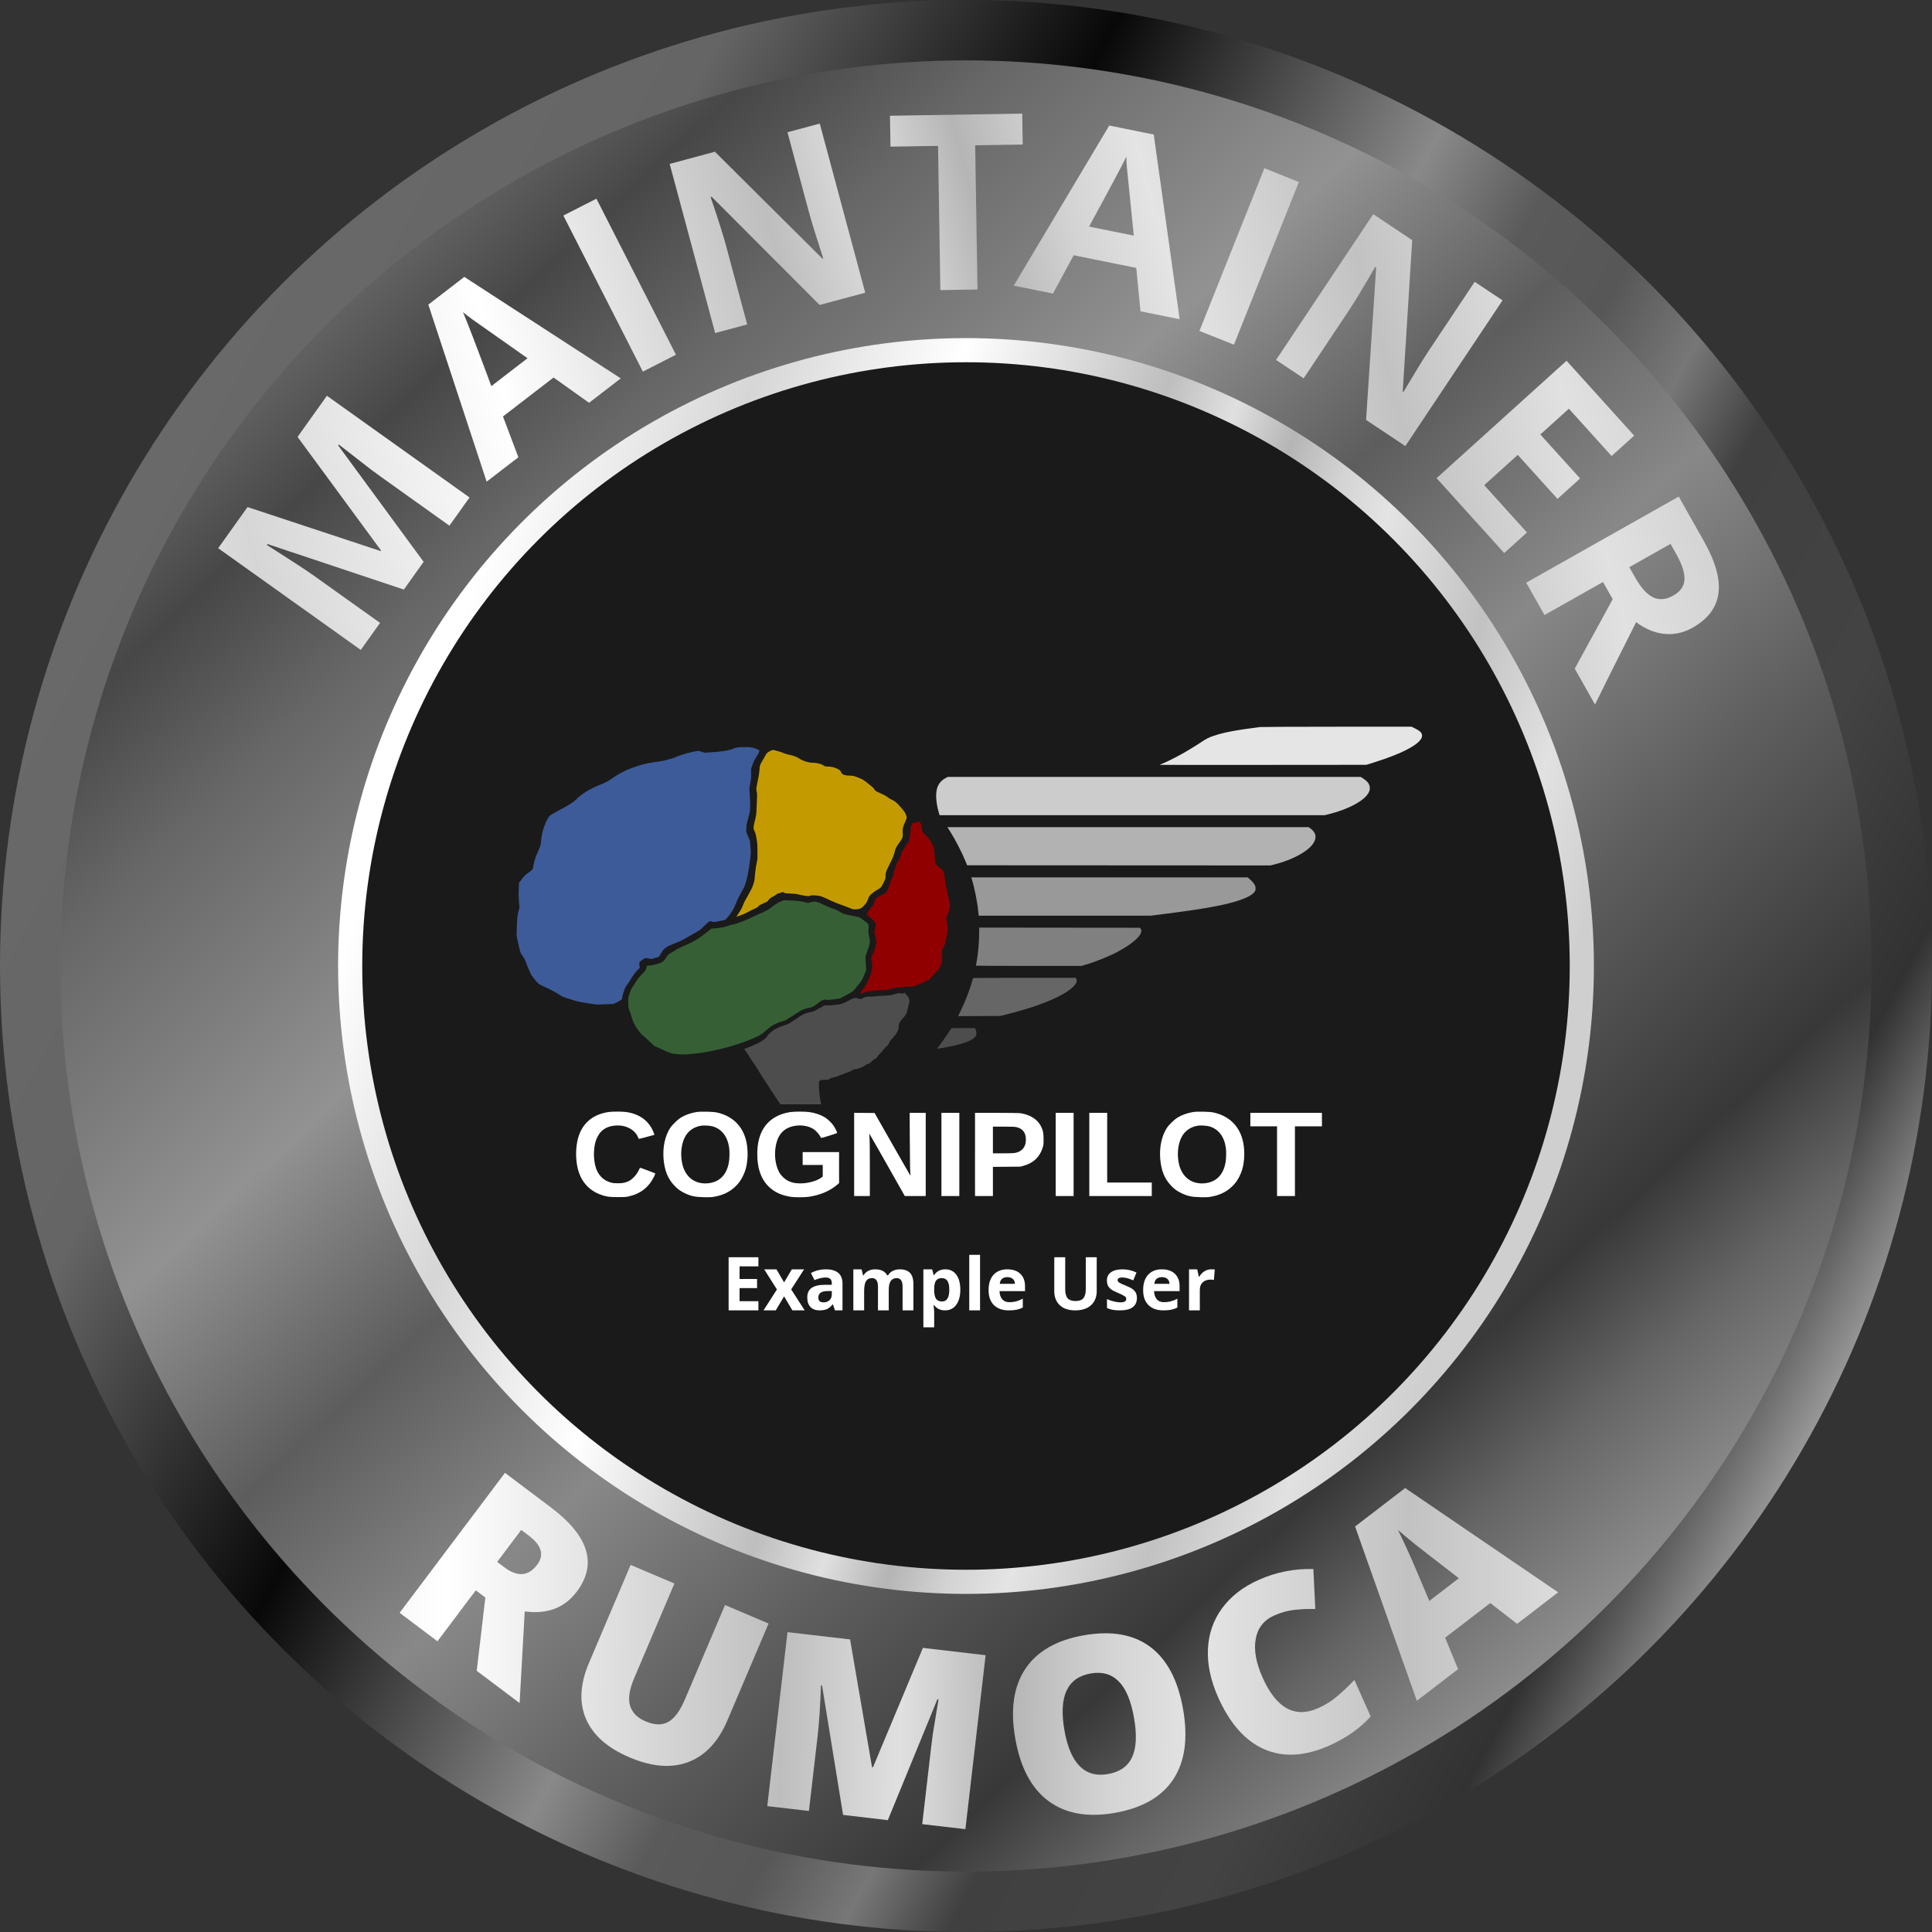 <?xml version="1.0" encoding="UTF-8" standalone="no"?>
<!-- Created with Inkscape (http://www.inkscape.org/) -->

<svg
xmlns:openbadges="https://purl.imsglobal.org/ob/v3p0"    width="80mm"
   height="80mm"
   viewBox="0 0 80 80"
   version="1.1"
   id="svg5"
   xml:space="preserve"
   xmlns:xlink="http://www.w3.org/1999/xlink"
   xmlns="http://www.w3.org/2000/svg"
   xmlns:svg="http://www.w3.org/2000/svg"><rect x="0" y="0" width="80" height="80" fill="#333333" stroke="none"/><defs
     id="defs2"><linearGradient
       id="Role"><stop
         style="stop-color:#ffffff;stop-opacity:1;"
         offset="0"
         id="stop9810" /><stop
         style="stop-color:#d6d6d6;stop-opacity:1;"
         offset="0.166"
         id="stop9812" /><stop
         style="stop-color:#ffffff;stop-opacity:1;"
         offset="0.327"
         id="stop9814" /><stop
         style="stop-color:#bebebe;stop-opacity:1;"
         offset="0.499"
         id="stop9816" /><stop
         style="stop-color:#e0e0e0;stop-opacity:1;"
         offset="0.56"
         id="stop9818" /><stop
         style="stop-color:#b5b5b5;stop-opacity:1;"
         offset="0.615"
         id="stop9820" /><stop
         style="stop-color:#d3d3d3;stop-opacity:1;"
         offset="0.665"
         id="stop9822" /><stop
         style="stop-color:#e4e4e4;stop-opacity:1;"
         offset="0.713"
         id="stop9824" /><stop
         style="stop-color:#c2c2c2;stop-opacity:1;"
         offset="0.818"
         id="stop9826" /><stop
         style="stop-color:#e1e1e1;stop-opacity:1;"
         offset="0.911"
         id="stop9828" /><stop
         style="stop-color:#cfcfcf;stop-opacity:1;"
         offset="0.988"
         id="stop9830" /></linearGradient><linearGradient
       id="OuterRing"><stop
         style="stop-color:#696969;stop-opacity:1;"
         offset="0"
         id="stop2208" /><stop
         style="stop-color:#656565;stop-opacity:1;"
         offset="0.153"
         id="stop2216" /><stop
         style="stop-color:#080808;stop-opacity:1;"
         offset="0.327"
         id="stop2262" /><stop
         style="stop-color:#898989;stop-opacity:1;"
         offset="0.499"
         id="stop2264" /><stop
         style="stop-color:#5a5a5a;stop-opacity:1;"
         offset="0.56"
         id="stop2266" /><stop
         style="stop-color:#575757;stop-opacity:1;"
         offset="0.615"
         id="stop2268" /><stop
         style="stop-color:#777777;stop-opacity:1;"
         offset="0.665"
         id="stop2270" /><stop
         style="stop-color:#404040;stop-opacity:1;"
         offset="0.713"
         id="stop2218" /><stop
         style="stop-color:#434343;stop-opacity:1;"
         offset="0.818"
         id="stop2220" /><stop
         style="stop-color:#323232;stop-opacity:1;"
         offset="0.911"
         id="stop2222" /><stop
         style="stop-color:#a2a2a2;stop-opacity:1;"
         offset="0.988"
         id="stop2210" /></linearGradient><linearGradient
       id="linearGradient10020"><stop
         style="stop-color:#f9f9f9;stop-opacity:1;"
         offset="0"
         id="stop10018" /></linearGradient><linearGradient
       xlink:href="#OuterRing"
       id="linearGradient17130"
       x1="39.835"
       y1="56.412"
       x2="111.349"
       y2="94.966"
       gradientUnits="userSpaceOnUse" /><linearGradient
       xlink:href="#Role"
       id="linearGradient17132"
       x1="48.91"
       y1="74.91"
       x2="94.734"
       y2="91.232"
       gradientUnits="userSpaceOnUse" /><linearGradient
       xlink:href="#Background-9"
       id="linearGradient2214"
       x1="105.812"
       y1="110.752"
       x2="42.094"
       y2="42.316"
       gradientUnits="userSpaceOnUse" /><linearGradient
       xlink:href="#Role"
       id="linearGradient2252"
       x1="34.135"
       y1="62.277"
       x2="104.233"
       y2="43.485"
       gradientUnits="userSpaceOnUse" /><linearGradient
       xlink:href="#Role"
       id="linearGradient11525"
       gradientUnits="userSpaceOnUse"
       x1="26.924"
       y1="99.209"
       x2="107.971"
       y2="100.479" /><linearGradient
       id="Background-9"><stop
         style="stop-color:#cbcbcb;stop-opacity:1;"
         offset="0"
         id="stop11502-2" /><stop
         style="stop-color:#656565;stop-opacity:1;"
         offset="0.172"
         id="stop11504-2" /><stop
         style="stop-color:#383838;stop-opacity:1;"
         offset="0.229"
         id="stop11506-8" /><stop
         style="stop-color:#5e5e5e;stop-opacity:1;"
         offset="0.345"
         id="stop11508-9" /><stop
         style="stop-color:#888888;stop-opacity:1;"
         offset="0.452"
         id="stop11510-7" /><stop
         style="stop-color:#5d5d5d;stop-opacity:1;"
         offset="0.551"
         id="stop11512-3" /><stop
         style="stop-color:#929292;stop-opacity:1;"
         offset="0.653"
         id="stop11514-6" /><stop
         style="stop-color:#7e7e7e;stop-opacity:1;"
         offset="0.713"
         id="stop11516-1" /><stop
         style="stop-color:#676767;stop-opacity:1;"
         offset="0.787"
         id="stop11518-2" /><stop
         style="stop-color:#474747;stop-opacity:1;"
         offset="0.858"
         id="stop11520-9" /><stop
         style="stop-color:#8d8d8d;stop-opacity:1;"
         offset="0.988"
         id="stop11522-3" /></linearGradient><linearGradient
       xlink:href="#Role"
       id="linearGradient12014"
       gradientUnits="userSpaceOnUse"
       x1="34.135"
       y1="62.277"
       x2="104.233"
       y2="43.485" /><linearGradient
       xlink:href="#Role"
       id="linearGradient12016"
       gradientUnits="userSpaceOnUse"
       x1="34.135"
       y1="62.277"
       x2="104.233"
       y2="43.485" /><linearGradient
       xlink:href="#Role"
       id="linearGradient12018"
       gradientUnits="userSpaceOnUse"
       x1="34.135"
       y1="62.277"
       x2="104.233"
       y2="43.485" /><linearGradient
       xlink:href="#Role"
       id="linearGradient12020"
       gradientUnits="userSpaceOnUse"
       x1="34.135"
       y1="62.277"
       x2="104.233"
       y2="43.485" /><linearGradient
       xlink:href="#Role"
       id="linearGradient12022"
       gradientUnits="userSpaceOnUse"
       x1="34.135"
       y1="62.277"
       x2="104.233"
       y2="43.485" /><linearGradient
       xlink:href="#Role"
       id="linearGradient12024"
       gradientUnits="userSpaceOnUse"
       x1="34.135"
       y1="62.277"
       x2="104.233"
       y2="43.485" /><linearGradient
       xlink:href="#Role"
       id="linearGradient12026"
       gradientUnits="userSpaceOnUse"
       x1="34.135"
       y1="62.277"
       x2="104.233"
       y2="43.485" /><linearGradient
       xlink:href="#Role"
       id="linearGradient12028"
       gradientUnits="userSpaceOnUse"
       x1="34.135"
       y1="62.277"
       x2="104.233"
       y2="43.485" /><linearGradient
       xlink:href="#Role"
       id="linearGradient12030"
       gradientUnits="userSpaceOnUse"
       x1="34.135"
       y1="62.277"
       x2="104.233"
       y2="43.485" /><linearGradient
       xlink:href="#Role"
       id="linearGradient12032"
       gradientUnits="userSpaceOnUse"
       x1="34.135"
       y1="62.277"
       x2="104.233"
       y2="43.485" /><linearGradient
       xlink:href="#Role"
       id="linearGradient12034"
       gradientUnits="userSpaceOnUse"
       x1="26.924"
       y1="99.209"
       x2="107.971"
       y2="100.479" /><linearGradient
       xlink:href="#Role"
       id="linearGradient12036"
       gradientUnits="userSpaceOnUse"
       x1="26.924"
       y1="99.209"
       x2="107.971"
       y2="100.479" /><linearGradient
       xlink:href="#Role"
       id="linearGradient12038"
       gradientUnits="userSpaceOnUse"
       x1="26.924"
       y1="99.209"
       x2="107.971"
       y2="100.479" /><linearGradient
       xlink:href="#Role"
       id="linearGradient12040"
       gradientUnits="userSpaceOnUse"
       x1="26.924"
       y1="99.209"
       x2="107.971"
       y2="100.479" /><linearGradient
       xlink:href="#Role"
       id="linearGradient12042"
       gradientUnits="userSpaceOnUse"
       x1="26.924"
       y1="99.209"
       x2="107.971"
       y2="100.479" /><linearGradient
       xlink:href="#Role"
       id="linearGradient12044"
       gradientUnits="userSpaceOnUse"
       x1="26.924"
       y1="99.209"
       x2="107.971"
       y2="100.479" /></defs><g
     id="layer1"
     transform="translate(-34.91,-34.91)"><circle
       style="fill:url(#linearGradient17130);fill-opacity:1;stroke-width:0.192;stroke-dasharray:none"
       id="circle16618"
       cy="74.91"
       cx="74.91"
       r="40" /><circle
       style="fill:url(#linearGradient2214);fill-opacity:1;stroke-width:0.192;stroke-dasharray:none"
       id="circle7215"
       cy="74.91"
       cx="74.91"
       r="37.5" /><circle
       style="fill:url(#linearGradient17132);fill-opacity:1;stroke-width:0.192"
       id="circle7322"
       cy="74.91"
       cx="74.91"
       r="26" /><circle
       style="fill:#1a1a1a;stroke-width:0.192"
       id="circle2540"
       cy="74.91"
       cx="74.91"
       r="25" /><g
       id="g5810"
       transform="matrix(0.013,0,0,0.013,56.3,65)"><path
         id="text"
         style="fill:#ffffff;fill-rule:evenodd"
         d="m 291.867,1227.577 c -54.172,8.423 -88.324,41.169 -98.686,94.628 -6.155,31.747 -4.199,69.237 5.051,96.847 11.628,34.707 36.176,59.771 70.348,71.827 17.981,6.343 26.523,7.55 53.688,7.588 22.108,0.03 25.525,-0.196 35,-2.308 37.842,-8.438 64.746,-29.659 81.169,-64.025 2.2,-4.602 3.623,-8.73 3.165,-9.174 -1.027,-0.994 -46.183,-17.96 -47.801,-17.96 -0.641,0 -2.2,2.497 -3.465,5.55 -5.8,13.992 -19.597,29.764 -31.619,36.144 -10.864,5.765 -20.068,7.729 -35.949,7.67 -11.073,-0.041 -15.64,-0.499 -21.842,-2.19 -20.418,-5.569 -35.105,-17.785 -44.255,-36.809 -7.959,-16.546 -11.76,-43.241 -9.617,-67.536 1.56,-17.676 4.22,-28.166 10.324,-40.708 11.11,-22.827 30.588,-34.954 59.033,-36.752 28.822,-1.822 54.735,10.115 67.237,30.974 1.926,3.214 3.789,7.152 4.14,8.75 0.396,1.8 1.278,2.907 2.316,2.907 1.434,0 27.012,-6.731 43.897,-11.552 l 5.233,-1.494 -2.531,-6.727 c -13.745,-36.542 -43.806,-59.3 -86.752,-65.677 -13.103,-1.945 -45.492,-1.93 -58.084,0.027 m 580.59,-0.01 c -55.447,8.078 -91.366,41.217 -102.146,94.24 -4.298,21.141 -4.838,47.266 -1.461,70.762 8.494,59.102 45.087,96.04 103.928,104.909 13.005,1.96 43.558,1.968 57.294,0.016 36.273,-5.156 67.106,-18.097 90.593,-38.023 l 6.603,-5.601 V 1404.437 1355 h -58 -58 v 20.5 20.5 h 32 32 v 18.494 18.493 l -4.25,3.14 c -15.985,11.809 -46.984,19.765 -72.25,18.543 -14.708,-0.711 -22.47,-2.53 -33.463,-7.843 -11.036,-5.334 -23.669,-17.631 -29.384,-28.604 -10.253,-19.684 -14.579,-46.397 -11.738,-72.482 5.004,-45.952 27.158,-70.455 67.808,-74.997 18.799,-2.101 38.585,1.772 52.787,10.333 7.41,4.466 18.238,15.954 21.859,23.19 1.578,3.153 3.378,5.735 4,5.737 3.027,0.011 49.942,-14.669 50.363,-15.759 0.661,-1.708 -5.78,-15.044 -11.211,-23.213 -5.813,-8.745 -19.343,-21.649 -28.24,-26.935 -14.096,-8.374 -30.75,-13.969 -49.271,-16.552 -13.717,-1.913 -46.609,-1.899 -59.821,0.027 m 202.811,134.914 V 1495 h 25 25 v -87.078 c 0,-55.093 -0.402,-91.483 -1.095,-99.072 -0.602,-6.597 -0.886,-12.202 -0.631,-12.457 0.254,-0.254 25.795,44.328 56.757,99.072 l 56.294,99.535 h 33.337 33.338 V 1362.5 1230 h -25.579 -25.579 l 0.44,89.75 c 0.29,59.037 0.841,93.304 1.61,100.136 0.643,5.712 0.991,10.564 0.774,10.782 -0.218,0.218 -26.082,-44.731 -57.476,-99.886 l -57.079,-100.282 -32.556,-0.264 -32.555,-0.263 v 132.513 m 278,0.014 V 1495 h 28.5 28.5 V 1362.5 1230 h -28.5 -28.5 v 132.5 m 364,0 V 1495 h 28.5 28.5 V 1362.5 1230 h -28.5 -28.5 v 132.5 m 107,0 V 1495 h 99.5 99.5 v -21.5 -21.5 h -71 -71 v -111 -111 h -28.5 -28.5 v 132.5 m 513,-111 v 21.5 h 42.5 42.5 v 111 111 h 28.5 28.5 v -111 -111 h 43 43 v -21.5 -21.5 h -114 -114 v 21.5 m -1747,19.15 c -24.572,3.296 -43.631,16.284 -54.279,36.988 -11.288,21.95 -14.597,53.528 -8.661,82.657 8.659,42.491 38.861,66.956 79.44,64.35 38.944,-2.501 63.664,-27.164 69.936,-69.773 1.767,-12.006 2.02,-32.901 0.525,-43.372 -5.171,-36.227 -23.765,-60.258 -52.977,-68.466 -7.46,-2.097 -26.285,-3.417 -33.984,-2.384 m 1582,0 c -24.572,3.296 -43.631,16.284 -54.279,36.988 -11.288,21.95 -14.597,53.528 -8.661,82.657 8.659,42.491 38.861,66.956 79.44,64.35 38.944,-2.501 63.664,-27.164 69.936,-69.773 1.767,-12.006 2.02,-32.901 0.525,-43.372 -5.171,-36.227 -23.765,-60.258 -52.977,-68.466 -7.46,-2.097 -26.285,-3.417 -33.984,-2.384 m -655,45.85 v 42.5 l 31.25,-0.01 c 17.188,0 34.079,-0.466 37.537,-1.027 18.616,-3.021 30.466,-12.967 34.786,-29.195 0.772,-2.899 1.409,-9.126 1.415,-13.838 0.03,-21.701 -9.875,-34.628 -30.207,-39.421 -4.899,-1.156 -13.818,-1.485 -40.531,-1.496 l -34.25,-0.013 v 42.5 m 637.5,-88.977 c -18.487,2.978 -36.19,9.359 -50.393,18.164 -9.256,5.737 -27.066,23.188 -32.979,32.313 -16.532,25.514 -24.219,61.044 -21.226,98.116 3.024,37.464 13.709,63.974 34.548,85.718 10.393,10.844 18.744,17.055 31.05,23.094 20.795,10.204 34.202,13.164 62.587,13.818 16.179,0.373 22.873,0.116 31.263,-1.199 27.97,-4.386 50.749,-15.066 68.688,-32.205 10.513,-10.045 16.735,-18.394 23.356,-31.342 9.464,-18.508 13.702,-34.187 15.751,-58.278 1.365,-16.04 0.103,-37.298 -3.113,-52.447 -10.666,-50.244 -43.491,-83.093 -94.338,-94.408 -12.334,-2.744 -51.492,-3.552 -65.194,-1.344 m -1582,0 c -18.487,2.978 -36.19,9.359 -50.393,18.164 -9.256,5.737 -27.066,23.188 -32.979,32.313 -16.532,25.514 -24.219,61.044 -21.226,98.116 3.024,37.464 13.709,63.974 34.548,85.718 10.393,10.844 18.744,17.055 31.05,23.094 20.795,10.204 34.202,13.164 62.587,13.818 16.179,0.373 22.873,0.116 31.263,-1.199 27.97,-4.386 50.749,-15.066 68.688,-32.205 10.513,-10.045 16.735,-18.394 23.356,-31.342 9.464,-18.508 13.702,-34.187 15.751,-58.278 1.365,-16.04 0.103,-37.298 -3.113,-52.447 -10.666,-50.244 -43.491,-83.093 -94.338,-94.408 -12.334,-2.744 -51.492,-3.552 -65.194,-1.344 m 887.5,134.977 V 1495 h 28.5 28.5 v -46.434 -46.434 l 43.75,-0.366 43.75,-0.365 9.872,-2.674 c 31.504,-8.532 52.003,-28.032 61.26,-58.276 2.543,-8.309 2.739,-10.206 2.73,-26.451 -0.01,-19.852 -1.517,-27.594 -7.877,-40.465 -11.312,-22.894 -35.06,-37.961 -66.985,-42.5 -4.083,-0.581 -35.442,-1.004 -75.25,-1.015 l -68.25,-0.02 v 132.5" /><path
         d="m 1233.827,848.532 c -2.224,1.682 -9.195,1.937 -13.035,0.477 -2.063,-0.784 -4.946,-0.283 -13.815,2.399 -12.349,3.735 -26.216,5.559 -45.87,6.034 -6.787,0.163 -15.039,0.812 -18.339,1.44 -3.3,0.629 -11.297,1.09 -17.771,1.025 -6.716,-0.067 -12.299,0.321 -13,0.903 -0.676,0.561 -1.454,0.992 -1.729,0.958 -1.361,-0.168 -5.766,1.715 -7.885,3.37 -3.256,2.543 -13.435,2.568 -17.593,0.043 -2.725,-1.655 -3.486,-1.69 -8.987,-0.42 -6.171,1.426 -8.864,2.636 -23.535,10.578 -8.573,4.641 -17.556,8.028 -24,9.051 -12.077,1.917 -32.759,3.708 -39.999,3.464 l -8.501,-0.286 -6.36,4.716 c -4.172,3.094 -7.365,4.716 -9.281,4.716 -1.675,0 -3.167,0.64 -3.497,1.5 -0.317,0.825 -1.203,1.5 -1.969,1.5 -0.766,0 -1.393,0.36 -1.393,0.799 0,0.44 -1.575,1.369 -3.5,2.065 -1.925,0.696 -3.5,1.761 -3.5,2.367 0,0.606 -0.284,0.818 -0.631,0.471 -0.348,-0.347 -1.585,-0.107 -2.75,0.535 -1.166,0.642 -2.569,1.275 -3.119,1.406 -0.55,0.132 -2.125,0.527 -3.5,0.877 -2.48,0.633 -5.653,1.266 -9.5,1.897 -1.1,0.18 -2,0.42 -2,0.532 0,0.187 -1.49,0.604 -4.75,1.329 -0.687,0.153 -1.812,0.63 -2.5,1.059 -0.687,0.43 -1.25,0.518 -1.25,0.196 0,-0.321 -1.462,0.195 -3.25,1.147 -1.788,0.952 -3.587,1.639 -4,1.526 -0.413,-0.113 -0.75,0.244 -0.75,0.794 0,0.55 -0.643,1 -1.429,1 -0.785,0 -2.135,0.707 -3,1.571 -0.864,0.865 -1.571,1.31 -1.571,0.99 0,-0.32 -2.475,1.062 -5.5,3.07 -3.025,2.009 -5.5,4.038 -5.5,4.511 0,0.472 -0.337,0.755 -0.75,0.629 -0.975,-0.299 -7.25,3.454 -7.25,4.336 0,0.372 -1.125,0.959 -2.5,1.304 -1.375,0.345 -2.5,1.069 -2.5,1.608 0,0.54 -0.675,0.981 -1.5,0.981 -0.825,0 -1.5,0.45 -1.5,1 0,0.55 -0.675,1 -1.5,1 -0.825,0 -1.5,0.45 -1.5,1 0,0.55 -0.675,1 -1.5,1 -0.825,0 -1.5,0.45 -1.5,1 0,0.55 -0.675,1 -1.5,1 -0.825,0 -1.5,0.45 -1.5,1 0,0.55 -0.337,0.909 -0.75,0.798 -0.413,-0.111 -2.775,0.875 -5.25,2.192 -2.475,1.317 -5.098,2.498 -5.828,2.625 -0.731,0.127 -2.081,0.564 -3,0.972 -0.92,0.407 -2.009,0.835 -2.422,0.952 -0.413,0.116 -0.862,0.304 -1,0.418 -0.138,0.114 -1.563,0.421 -3.168,0.682 -1.605,0.261 -4.53,1.196 -6.5,2.077 -1.97,0.882 -3.822,1.644 -4.114,1.694 -2.014,0.341 -8.968,4.065 -8.968,4.801 0,0.499 -0.45,0.629 -1,0.289 -0.55,-0.34 -1,-0.156 -1,0.41 0,0.565 -0.675,0.768 -1.5,0.452 -0.825,-0.317 -1.5,-0.078 -1.5,0.531 0,0.609 -0.675,1.107 -1.5,1.107 -0.825,0 -1.5,0.45 -1.5,1 0,0.55 -0.675,1 -1.5,1 -0.825,0 -1.5,0.45 -1.5,1 0,0.55 -0.671,1 -1.492,1 -0.82,0 -2.053,0.9 -2.74,2 -0.687,1.1 -1.793,2 -2.458,2 -0.664,0 -2.396,1.557 -3.848,3.461 -1.452,1.903 -3.436,3.713 -4.409,4.022 -0.973,0.309 -2.578,2.356 -3.567,4.548 -5.082,11.271 -27.751,24.861 -64.717,38.8 -5.352,2.018 -9.739,3.897 -9.75,4.176 -0.01,0.279 1.924,2.876 4.299,5.771 2.375,2.896 8.195,11.667 12.932,19.493 4.738,7.826 10.655,16.851 13.149,20.056 2.494,3.205 7.557,11.08 11.251,17.5 6.651,11.56 25.571,41.165 40.246,62.974 4.182,6.216 9.937,14.991 12.787,19.5 2.851,4.51 8.688,13.262 12.972,19.449 l 7.788,11.25 h 64.797 64.798 l -0.512,-2.25 c -3.349,-14.702 -4.666,-24.595 -5.954,-44.729 -1.966,-30.74 -2.292,-30.182 18.099,-31.02 10.859,-0.447 12.428,-0.743 14.562,-2.749 2.605,-2.449 8.7,-4.494 18.65,-6.257 3.51,-0.622 7.56,-1.987 9,-3.033 1.439,-1.047 5.135,-2.548 8.213,-3.338 3.078,-0.789 7.803,-2.551 10.5,-3.916 2.697,-1.364 8.193,-3.459 12.213,-4.654 4.02,-1.196 10.052,-3.947 13.405,-6.114 5.038,-3.256 6.981,-3.944 11.191,-3.964 3.204,-0.015 7.322,-0.978 11.095,-2.594 3.3,-1.413 7.125,-2.817 8.5,-3.12 1.375,-0.302 5.819,-2.96 9.875,-5.906 5.469,-3.972 8.252,-5.356 10.766,-5.356 2.882,0 4.5,-1.108 10.767,-7.376 4.904,-4.903 8.927,-7.968 12,-9.142 3.754,-1.434 4.968,-2.539 6.455,-5.874 1.054,-2.365 5.183,-7.283 9.734,-11.592 4.347,-4.116 9.525,-9.991 11.507,-13.057 1.982,-3.066 5.863,-7.233 8.626,-9.261 4.176,-3.065 5.409,-4.74 7.322,-9.942 1.898,-5.162 3.91,-7.917 11.511,-15.756 13.192,-13.606 19.747,-26.446 19.555,-38.307 -0.127,-7.834 2.465,-12.651 13.763,-25.577 10.309,-11.795 11.696,-14.729 15.514,-32.809 1.39,-6.586 2.995,-13.204 3.567,-14.706 2.038,-5.361 1.264,-12.462 -1.974,-18.122 -1.657,-2.896 -4.15,-6.01 -5.54,-6.921 -1.39,-0.911 -3.268,-3.209 -4.173,-5.107 -1.854,-3.888 -2.022,-3.957 -4.716,-1.919"
         id="cerebri"
         style="fill:#4d4d4d;fill-opacity:1" /><path
         d="m 846.268,554.414 c -9.477,3.371 -27.552,14.558 -37,22.9 -2.475,2.185 -7.2,5.237 -10.5,6.781 -3.3,1.544 -7.35,3.731 -9,4.86 -1.65,1.129 -7.275,3.688 -12.5,5.688 -5.225,2 -17.375,7.556 -27,12.348 -9.625,4.792 -22,10.192 -27.5,11.998 -5.5,1.807 -14.275,4.961 -19.5,7.009 -5.225,2.048 -12.2,4.025 -15.5,4.393 -3.3,0.369 -10.5,2.406 -16,4.528 -10.344,3.99 -22.762,6.235 -42.171,7.624 l -9.171,0.657 -8.948,7.15 c -20.459,16.347 -25.821,20.277 -35.033,25.672 -5.322,3.117 -12.194,7.217 -15.27,9.113 -3.075,1.895 -10.725,5.608 -17,8.251 -20.951,8.826 -31.348,13.872 -38.523,18.695 -3.914,2.63 -9.089,5.724 -11.5,6.875 -8.064,3.848 -13.225,8.433 -16.884,15.003 -6.917,12.42 -12.415,16.677 -27.821,21.544 -9.153,2.892 -22.566,5.477 -28.679,5.527 -5.246,0.044 -7.5,1.851 -7.5,6.015 0,5.368 -3.598,11.303 -11.294,18.629 -9.141,8.703 -19.535,22.014 -25.449,32.593 -2.531,4.528 -5.995,9.879 -7.697,11.892 -1.703,2.012 -4.145,6.512 -5.427,10 -7.356,20.011 -7.179,19.191 -7.612,35.169 -0.458,16.876 0.275,21.236 5.935,35.272 1.805,4.476 3.845,10.56 4.533,13.519 2.385,10.255 9.176,25.205 15.845,34.881 11.057,16.043 13.861,19.406 20.886,25.044 3.729,2.993 13.208,11.633 21.065,19.199 7.857,7.566 14.731,13.757 15.276,13.757 0.545,0 9.733,4.231 20.418,9.402 26.403,12.777 34.569,15.392 52.926,16.942 50.816,4.292 148.454,-14.443 220.095,-42.232 33.585,-13.027 45.518,-19.137 56.146,-28.746 4.481,-4.051 8.633,-7.366 9.227,-7.366 0.595,0 1.818,-1.125 2.719,-2.5 0.901,-1.375 2.245,-2.5 2.988,-2.5 0.742,0 1.831,-0.9 2.42,-2 0.589,-1.1 1.73,-2 2.535,-2 0.806,0 1.465,-0.45 1.465,-1 0,-0.55 0.675,-1 1.5,-1 0.825,0 1.5,-0.45 1.5,-1 0,-0.55 0.675,-1 1.5,-1 0.825,0 1.5,-0.477 1.5,-1.059 0,-0.582 0.45,-0.781 1,-0.441 0.55,0.34 1,0.115 1,-0.5 0,-0.615 0.45,-0.84 1,-0.5 0.55,0.34 1,0.141 1,-0.441 0,-0.582 0.566,-1.059 1.258,-1.059 0.692,0 3.336,-1.106 5.875,-2.458 2.54,-1.352 4.899,-2.177 5.242,-1.833 0.344,0.343 0.625,0.024 0.625,-0.709 0,-0.733 0.296,-1.037 0.658,-0.675 0.362,0.362 1.262,0.156 2,-0.456 0.738,-0.613 1.342,-0.779 1.342,-0.369 0,0.41 0.675,0.185 1.5,-0.5 0.825,-0.685 1.5,-0.91 1.5,-0.5 0,0.41 0.675,0.185 1.5,-0.5 0.825,-0.685 1.5,-0.91 1.5,-0.5 0,0.41 0.574,0.269 1.275,-0.313 0.701,-0.582 2.614,-1.275 4.25,-1.54 1.636,-0.266 3.2,-0.573 3.475,-0.683 0.275,-0.111 0.837,-0.148 1.25,-0.082 0.413,0.065 0.75,-0.332 0.75,-0.882 0,-0.55 0.337,-0.911 0.75,-0.802 1.407,0.372 5.25,-1.33 5.25,-2.324 0,-0.546 0.45,-0.714 1,-0.374 0.55,0.34 1,0.141 1,-0.441 0,-0.582 0.675,-1.059 1.5,-1.059 0.825,0 1.5,-0.45 1.5,-1 0,-0.55 0.675,-1 1.5,-1 0.825,0 1.5,-0.45 1.5,-1 0,-0.55 0.675,-1 1.5,-1 0.825,0 1.5,-0.45 1.5,-1 0,-0.55 0.675,-1 1.5,-1 0.825,0 1.5,-0.477 1.5,-1.059 0,-0.582 0.45,-0.781 1,-0.441 0.55,0.34 1,0.141 1,-0.441 0,-0.582 0.675,-1.059 1.5,-1.059 0.825,0 1.5,-0.477 1.5,-1.059 0,-0.582 0.453,-0.779 1.007,-0.437 0.554,0.343 1.276,-0.078 1.605,-0.935 0.329,-0.857 0.953,-1.338 1.388,-1.069 0.435,0.269 1.059,-0.212 1.388,-1.069 0.329,-0.857 1.004,-1.307 1.5,-1 0.496,0.307 1.171,-0.143 1.5,-1 0.329,-0.857 1.054,-1.276 1.612,-0.931 0.558,0.345 1.284,-0.077 1.614,-0.937 0.33,-0.859 1.227,-1.563 1.993,-1.563 0.766,0 1.393,-0.477 1.393,-1.059 0,-0.582 0.453,-0.779 1.007,-0.437 0.554,0.343 1.276,-0.078 1.605,-0.935 0.329,-0.857 1,-1.309 1.493,-1.004 0.492,0.304 0.895,0.125 0.895,-0.398 0,-0.522 1.125,-1.233 2.5,-1.578 1.375,-0.345 2.5,-1.095 2.5,-1.667 0,-0.572 0.45,-0.762 1,-0.422 0.55,0.34 1,0.115 1,-0.5 0,-0.615 0.45,-0.84 1,-0.5 0.55,0.34 1,0.066 1,-0.608 0,-0.674 0.284,-0.941 0.631,-0.594 0.348,0.347 1.585,0.101 2.75,-0.548 1.166,-0.648 2.344,-1.234 2.619,-1.301 0.275,-0.067 1.252,-0.455 2.172,-0.862 0.919,-0.408 2.494,-0.897 3.5,-1.088 1.005,-0.19 1.828,-0.415 1.828,-0.499 0,-0.084 0.675,-0.317 1.5,-0.518 0.825,-0.201 2.625,-0.652 4,-1.002 2.438,-0.622 5.448,-1.243 9.5,-1.96 1.1,-0.194 2.112,-0.447 2.25,-0.562 0.138,-0.114 0.587,-0.294 1,-0.399 1.872,-0.477 8.784,-4.136 9.083,-4.809 0.184,-0.413 0.863,-0.75 1.51,-0.75 0.647,0 1.738,-0.9 2.425,-2 0.687,-1.1 1.839,-2 2.56,-2 0.721,0 2.252,-1.013 3.401,-2.25 3.542,-3.814 10.667,-8.61 16.216,-10.916 4.867,-2.023 5.843,-2.106 12.097,-1.034 5.997,1.029 8.676,0.873 22.63,-1.314 8.705,-1.364 16.976,-2.482 18.379,-2.483 1.404,-0.002 6.804,-2.523 12,-5.603 5.197,-3.08 13.276,-7.529 17.952,-9.886 10.244,-5.163 17.004,-10.568 21.427,-17.129 1.811,-2.687 5.942,-7.813 9.181,-11.391 7.901,-8.729 13.223,-17.903 19.431,-33.494 l 5.175,-13 -0.608,-13 c -0.334,-7.15 -0.879,-17.05 -1.21,-22 -0.586,-8.753 -0.492,-9.288 3.397,-19.5 2.199,-5.775 5.456,-15.196 7.237,-20.936 2.906,-9.368 3.179,-11.275 2.659,-18.634 -0.318,-4.509 -1.54,-12.293 -2.715,-17.298 -1.904,-8.112 -2.032,-10.267 -1.174,-19.866 1.284,-14.388 0.463,-16.466 -9.001,-22.759 -3.884,-2.583 -9.378,-6.582 -12.208,-8.888 -2.831,-2.305 -6.484,-4.678 -8.12,-5.273 -3.575,-1.301 -24.164,-5.98 -30.474,-6.925 -10.748,-1.61 -23.503,-5.442 -27.427,-8.24 -5.191,-3.701 -17.177,-9.843 -21.049,-10.786 -6.253,-1.524 -40.665,-16.196 -46.243,-19.718 -2.395,-1.512 -6.901,-2.954 -11.593,-3.711 -7.057,-1.139 -8.427,-1.054 -17.039,1.05 l -9.366,2.287 -8.891,-2.123 c -15.286,-3.649 -26.165,-4.873 -50.392,-5.669 -6.875,-0.225 -13.4,-0.635 -14.5,-0.91 -1.1,-0.274 -4.925,0.541 -8.5,1.813"
         id="tempi"
         style="fill:#365f35;fill-opacity:1" /><path
         d="m 1274.768,304.046 c -2.75,1.074 -6.634,1.953 -8.631,1.953 -6.562,0.002 -10.767,8.323 -10.865,21.501 -0.043,5.81 -0.502,9.632 -3.063,25.5 -1.715,10.621 -4.726,17.734 -8.834,20.867 -2.298,1.753 -4.644,5.276 -7.166,10.761 -2.062,4.484 -5.367,9.945 -7.345,12.134 -3.042,3.367 -3.596,4.697 -3.596,8.631 0,5.532 -6.391,19.196 -10.483,22.415 -1.991,1.566 -3.46,5.01 -6.55,15.355 -2.191,7.336 -4.672,15.076 -5.513,17.202 -0.842,2.126 -2.198,7.076 -3.014,11 -0.816,3.924 -2.288,8.26 -3.27,9.635 -1.958,2.741 -7.9,18.477 -11.138,29.5 -3.093,10.529 -7.829,18.665 -12.032,20.669 -30.028,14.319 -30.713,14.857 -33.53,26.331 -2.21,8.999 -2.401,9.333 -11.407,20 -9.406,11.141 -13.327,17.628 -12.524,20.722 0.325,1.253 2.474,3.654 4.776,5.335 2.302,1.682 5.916,4.326 8.031,5.875 2.116,1.549 6.535,6.442 9.82,10.872 5.898,7.956 5.964,8.118 5.317,13.126 -0.361,2.788 -1.517,8.52 -2.569,12.737 -2.292,9.179 -2.362,11.517 -0.481,16.018 0.788,1.887 2.404,8.506 3.591,14.709 l 2.158,11.28 -3.14,11.663 c -1.727,6.415 -4.867,15.488 -6.979,20.163 -7.442,16.479 -7.51,16.791 -5.591,25.678 2.703,12.524 2.85,16.349 1.065,27.736 -2.416,15.405 -14.487,44.519 -23.048,55.586 -1.914,2.475 -5.958,7.647 -8.987,11.494 -3.028,3.846 -5.353,7.446 -5.166,8 0.497,1.469 6.828,1.371 9.198,-0.142 1.118,-0.714 2.918,-1.47 4,-1.679 1.081,-0.21 3.708,-1.15 5.837,-2.091 2.307,-1.019 8.735,-2.104 15.908,-2.685 6.621,-0.536 12.504,-1.263 13.073,-1.615 0.57,-0.352 10.287,-0.957 21.592,-1.345 15.277,-0.523 21.712,-1.131 25.056,-2.366 7.455,-2.752 23.602,-6.571 27.782,-6.571 2.156,0 5.274,0.472 6.929,1.049 2.469,0.861 3.617,0.692 6.399,-0.941 2.962,-1.739 5.158,-1.983 17.39,-1.938 11.996,0.045 14.859,-0.261 20,-2.137 3.3,-1.205 8.97,-3.23 12.599,-4.501 3.63,-1.27 12.954,-5.535 20.722,-9.476 l 14.123,-7.166 11.785,-12.695 c 19.146,-20.624 20.596,-22.598 24.691,-33.613 4.04,-10.863 4.425,-15.091 3.109,-34.082 l -0.693,-10 6.025,-12.687 c 5.073,-10.679 6.362,-14.556 8.147,-24.5 1.166,-6.497 2.721,-14.288 3.454,-17.313 2.869,-11.833 2.779,-17.833 -0.497,-33.348 -3.387,-16.038 -3.227,-18.939 1.501,-27.152 1.266,-2.2 3.538,-8.5 5.048,-14 2.709,-9.862 2.73,-10.166 1.524,-22 -0.672,-6.6 -3.014,-19.199 -5.204,-27.998 -5.632,-22.631 -7.654,-32.869 -9.873,-50.002 -1.069,-8.25 -2.479,-17.406 -3.133,-20.347 -1.27,-5.707 -1.147,-5.573 -17.795,-19.372 -9.651,-8 -9.879,-8.599 -10.989,-28.876 -1.526,-27.882 -4.24,-38.628 -12.763,-50.53 -2.708,-3.781 -6.192,-8.9 -7.743,-11.375 -1.552,-2.475 -4.67,-5.867 -6.93,-7.538 -2.259,-1.671 -6.246,-5.9 -8.858,-9.398 -4.205,-5.629 -4.752,-6.944 -4.765,-11.461 -0.033,-11.367 -5.338,-24.679 -9.786,-24.556 -0.934,0.026 -3.949,0.925 -6.699,1.999"
         id="oculi"
         style="fill:#900000;fill-opacity:1" /><path
         d="m 808.268,77.175 c -8.607,3.977 -12.389,7.751 -17.099,17.066 -2.153,4.257 -5.425,10.107 -7.272,13 -6.65,10.413 -9.629,17.418 -9.629,22.639 0,6.772 -2.814,28.333 -4.635,35.514 -0.822,3.241 -2.609,12.241 -3.972,20 -2.423,13.797 -2.44,14.27 -0.811,21.605 1.325,5.969 1.529,10.154 0.997,20.5 -0.367,7.151 -1.04,22.226 -1.494,33.501 -0.791,19.644 -1.02,21.294 -5.491,39.5 -5.301,21.589 -5.303,22.869 -0.04,34.5 2.705,5.978 3.906,10.861 5.92,24.069 2.176,14.276 2.526,19.926 2.526,40.819 0,22.299 -0.194,25.028 -2.415,33.931 -2.34,9.382 -6.585,41.705 -6.585,50.145 0,7.539 -6.3,26.739 -11.988,36.536 -2.874,4.95 -7.028,12.6 -9.231,17 -2.203,4.4 -5.987,11.199 -8.409,15.109 -2.422,3.911 -5.688,10.886 -7.259,15.5 -2.704,7.949 -8.502,18.407 -17.214,31.05 -2.144,3.112 -3.899,5.936 -3.899,6.276 0,0.339 1.237,-10e-4 2.75,-0.756 1.513,-0.755 6.575,-2.558 11.25,-4.006 4.675,-1.448 13.9,-5.598 20.5,-9.223 6.6,-3.625 16.819,-8.716 22.71,-11.313 8.379,-3.694 11.208,-5.46 13,-8.117 1.875,-2.78 4.764,-4.472 15.937,-9.334 9.75,-4.243 13.94,-6.581 14.672,-8.189 2.199,-4.826 7.304,-9.257 14.387,-12.486 4.012,-1.83 9.196,-5.056 11.522,-7.169 3.211,-2.918 5.068,-3.842 7.725,-3.842 1.924,0 4.972,-0.898 6.773,-1.996 4.166,-2.541 7.822,-2.541 11.05,-10e-4 2.236,1.758 4.601,2.076 19.385,2.604 12.838,0.458 18.978,1.151 25.839,2.917 4.95,1.273 14.317,3.089 20.816,4.035 11.358,1.654 12.027,1.649 17.238,-0.122 4.94,-1.679 6.556,-1.74 18.194,-0.685 12.161,1.102 13.443,1.44 26.763,7.055 7.694,3.243 18.489,8.149 23.989,10.901 5.5,2.752 17.875,7.745 27.5,11.095 9.625,3.351 22.45,8.18 28.5,10.732 10.923,4.608 11.066,4.637 20.5,4.241 12.133,-0.509 17.198,-2.952 26.133,-12.603 7.124,-7.694 8.434,-9.918 12.947,-21.977 2.937,-7.849 3.54,-8.673 11.021,-15.043 4.353,-3.707 10.498,-8.251 13.657,-10.099 16.341,-9.558 15.592,-8.783 23.24,-24.049 6.864,-13.702 7.002,-14.132 7.008,-21.742 0,-4.27 0.492,-9.563 1.086,-11.763 0.99,-3.66 6.039,-15.048 11.086,-25 6.752,-13.317 8.397,-16.736 11.306,-23.5 1.774,-4.125 4.023,-10.875 4.999,-15 3.42,-14.456 4.023,-15.611 19.913,-38.129 6.208,-8.799 7.231,-13.144 6.099,-25.927 -0.885,-9.996 1.057,-18.628 7.153,-31.794 6.745,-14.569 6.854,-15.391 3.278,-24.678 -3.232,-8.394 -5.076,-10.96 -19.597,-27.27 -10.864,-12.203 -15.818,-16.172 -25.953,-20.79 -4.154,-1.893 -9.651,-5.189 -12.214,-7.324 -4.924,-4.101 -13.558,-8.701 -28.463,-15.165 -10.188,-4.419 -12.119,-5.869 -14.793,-11.109 -1.149,-2.251 -5.294,-6.336 -10.644,-10.492 -4.819,-3.743 -11.912,-9.434 -15.762,-12.647 -7.749,-6.467 -16.952,-11.156 -31.946,-16.278 -8.565,-2.925 -11.274,-3.399 -19.5,-3.409 -10.279,-0.013 -18.96,-1.81 -23.021,-4.765 -1.393,-1.014 -3.433,-3.684 -4.533,-5.933 -2.982,-6.097 -5.328,-8.259 -12.5,-11.515 -9.739,-4.423 -20.098,-6.775 -29.84,-6.775 -8.212,0 -8.741,-0.142 -14.59,-3.918 -7.333,-4.734 -21.229,-8.082 -33.541,-8.082 -13.166,0 -32.527,-6.247 -44.262,-14.28 -7.185,-4.919 -17.733,-8.636 -34.44,-12.134 -6.177,-1.294 -12.436,-3.231 -14,-4.333 -3.375,-2.381 -31.751,-10.591 -35.139,-10.167 -0.378,0.047 -3.613,1.437 -7.188,3.089"
         id="pari"
         style="fill:#c39b00;fill-opacity:1" /><path
         d="m 703.768,65.967 c -2.75,0.377 -9.528,2.526 -15.063,4.776 -12.697,5.163 -33.887,8.578 -66.356,10.695 l -22.418,1.461 -10.49,-2.945 -10.489,-2.945 -10.092,1.557 c -15.755,2.432 -52.782,13.456 -63.59,18.933 -2.584,1.31 -8.479,3.331 -13.1,4.492 -4.621,1.161 -12.002,3.173 -16.402,4.471 -8.131,2.398 -18.496,4.235 -39.928,7.076 -24.205,3.208 -41.922,7.949 -72.072,19.285 -19.713,7.413 -40.198,18.377 -59.949,32.087 -15.53,10.78 -17.989,12.075 -38.307,20.188 -30.405,12.14 -58.744,29.268 -73.244,44.266 -6.671,6.901 -11.538,10.696 -22.622,17.642 -7.768,4.868 -19.693,11.642 -26.5,15.054 -6.808,3.411 -14.628,7.633 -17.378,9.38 -2.75,1.748 -8.448,5.074 -12.663,7.391 -7.205,3.961 -7.988,4.737 -13.12,12.993 -3.001,4.829 -5.797,9.882 -6.214,11.228 -0.416,1.347 -2.999,8.073 -5.739,14.948 -5.369,13.475 -8.919,30.398 -10.278,49 -0.607,8.32 -1.371,11.176 -6.151,23 -3.001,7.425 -6.089,14.472 -6.86,15.66 -2.71,4.172 -9.281,25.948 -10.966,36.34 -0.937,5.775 -2.342,11.509 -3.124,12.742 -0.781,1.233 -6.635,5.927 -13.008,10.43 -10.599,7.49 -12.366,9.219 -20.7,20.255 l -9.111,12.067 -0.934,19.003 c -0.747,15.212 -0.605,23.152 0.713,39.8 l 1.646,20.796 -3.041,10.204 c -3.469,11.636 -4.523,22.481 -5.561,57.203 L -3.5095221e-7,666.5 5.742,692.5 c 4.062,18.389 6.419,27.025 8.054,29.5 1.271,1.925 4.497,6.677 7.169,10.56 3.128,4.546 6.408,11.313 9.21,19 2.394,6.567 7.231,18.465 10.751,26.44 5.942,13.466 7.181,15.444 17.365,27.738 10.963,13.235 10.968,13.239 21.221,18.398 5.641,2.838 16.974,8.245 25.185,12.016 8.211,3.77 21.003,10.772 28.427,15.559 13.465,8.683 13.557,8.723 38.071,16.519 23.516,7.479 25.842,8.013 54.073,12.405 l 29.5,4.59 27.096,-1.028 27.097,-1.028 12.042,-6.036 c 12.759,-6.396 16.827,-10.27 15.622,-14.877 -0.574,-2.192 5.047,-20.449 9.247,-30.038 1.273,-2.904 3.858,-7.179 5.746,-9.5 1.888,-2.32 5.844,-8.135 8.791,-12.922 12.354,-20.067 17.758,-27.587 24.801,-34.511 l 7.443,-7.317 -1.251,-7.441 c -0.892,-5.309 -0.947,-8.008 -0.193,-9.416 1.339,-2.504 8.163,-8.022 14.267,-11.539 l 4.708,-2.713 10.226,1.519 10.227,1.518 10.565,-3.084 c 5.811,-1.696 11.115,-3.516 11.786,-4.046 0.671,-0.529 4.009,-5.53 7.417,-11.114 7.623,-12.489 8.245,-13.193 16.839,-19.066 4.828,-3.298 12.928,-7.043 26.716,-12.349 17.987,-6.922 22.562,-9.229 50.298,-25.365 l 30.51,-17.75 14.225,-13.561 c 15.765,-15.028 16.285,-15.268 26.458,-12.206 4.188,1.26 5.707,1.1 21.828,-2.301 l 17.327,-3.655 6.826,-7.45 c 10.788,-11.774 21.445,-29.132 26.387,-42.981 3.649,-10.223 14.307,-31.569 25.113,-50.294 7.934,-13.747 15.719,-47.904 21.384,-93.817 2.102,-17.041 2.126,-18.304 0.69,-37 l -1.487,-19.357 -6.052,-15.079 -6.051,-15.079 0.553,-11.921 c 0.482,-10.397 1.249,-14.415 5.995,-31.421 5.302,-18.999 5.455,-19.911 5.959,-35.5 0.32,-9.872 -0.072,-24.138 -1.021,-37.25 l -1.539,-21.249 3.055,-17.251 c 2.701,-15.248 3,-18.817 2.58,-30.75 -0.45,-12.767 -0.326,-13.934 2.271,-21.5 4.902,-14.279 7.88,-20.653 14.49,-31.023 5.884,-9.229 9.53,-16.851 9.497,-19.853 -0.025,-2.252 -7.598,-5.949 -17.921,-8.748 -9.929,-2.691 -11.654,-2.856 -28.567,-2.729 -9.9,0.074 -20.25,0.443 -23,0.82"
         id="corti"
         style="fill:#3d5b99;fill-opacity:1" /><path
         d="m 1383.859,961.625 c -1.253,3.263 -23.735,36.254 -33.968,49.844 -5.785,7.683 -10.36,14.127 -10.168,14.319 0.562,0.563 29.613,-4.581 47.414,-8.395 44.6,-9.556 69.126,-20.146 75.878,-32.761 2.35,-4.391 2.073,-13.864 -0.581,-19.882 l -2.095,-4.75 h -37.928 c -34.085,0 -37.992,0.165 -38.552,1.625"
         id="wing_6"
         style="fill:#4d4d4d;fill-opacity:1" /><path
         d="m 1453.807,801.25 c -0.219,0.688 -1.618,5.525 -3.109,10.75 -8.193,28.711 -20.973,61.876 -34.983,90.783 l -9.346,19.284 67.2,-0.312 67.199,-0.313 19,-4.715 c 104.501,-25.935 182.932,-58.41 213.077,-88.227 10.517,-10.402 13.347,-17.643 9.809,-25.099 L 1781.04,800 h -163.417 c -129.855,0 -163.5,0.257 -163.816,1.25"
         id="wing_5"
         style="fill:#666666;fill-opacity:1" /><path
         d="m 1473.443,660.248 c -0.307,30.034 -3.282,62.442 -8.239,89.752 -1.048,5.775 -1.912,10.837 -1.921,11.25 -0.01,0.413 75.63,0.75 168.086,0.75 h 168.101 l 10.149,-2.958 c 35.596,-10.376 79.077,-27.973 107.903,-43.668 52.799,-28.748 80.479,-56.754 70.544,-71.374 l -2.378,-3.5 -256.019,-0.252 -256.019,-0.252 -0.207,20.252"
         id="wing_4"
         style="fill:#808080;fill-opacity:1" /><path
         d="m 1449.828,484.75 c 9.037,29.318 18.389,76.566 20.932,105.75 0.336,3.85 0.821,8.013 1.078,9.25 l 0.468,2.25 h 274.006 274.006 l 42.725,-5.472 c 85.783,-10.985 125.141,-16.949 168.92,-25.595 64.984,-12.833 107.185,-28.758 118.683,-44.785 2.748,-3.831 3.121,-5.148 3.118,-11 0,-5.415 -0.506,-7.501 -2.706,-11.25 -3.853,-6.565 -9.089,-12.605 -16.154,-18.634 l -6.136,-5.236 -440.202,-0.014 -440.202,-0.014 1.464,4.75"
         id="wing_3"
         style="fill:#999999;fill-opacity:1" /><path
         d="m 1379.229,330.869 c 17.197,26.987 39.176,69.321 50.426,97.131 l 5.462,13.5 483.14,0.251 483.14,0.251 10.186,-2.547 c 63.295,-15.831 115.777,-45.478 129.258,-73.018 7.937,-16.214 4.201,-29.851 -11.42,-41.687 l -6.268,-4.75 h -575.425 -575.426 l 6.927,10.869"
         id="wing_2"
         style="fill:#b2b2b2;fill-opacity:1" /><path
         d="m 1367.62,163.075 c -22.818,11.991 -32.379,31.188 -31.074,62.388 0.661,15.799 4.291,35.408 9.864,53.287 l 1.013,3.25 h 613.198 613.197 l 11.975,-2.933 c 63.973,-15.668 115.828,-43.727 128.543,-69.553 2.94,-5.972 3.427,-7.979 3.4,-13.993 -0.053,-11.898 -6.113,-20.577 -21.347,-30.579 L 2688.861,160 h -657.695 -657.695 l -5.851,3.075"
         id="wing_1"
         style="fill:#cccccc;fill-opacity:1" /><path
         d="m 2367.768,1.163 c -78.251,10.142 -112.417,16.59 -146,27.553 -16.498,5.385 -23.296,8.823 -42.7,21.599 -43.439,28.599 -88.375,53.335 -123.997,68.255 -3.467,1.452 -6.493,2.821 -6.726,3.041 -0.232,0.221 147.818,0.286 329,0.145 l 329.423,-0.256 23.5,-7.323 c 96.268,-29.998 153.942,-61.905 153.991,-85.193 0.019,-9.239 -6.15,-15.517 -23.626,-24.041 L 2850.498,0 2612.633,0.128 c -135.719,0.073 -240.871,0.517 -244.865,1.035"
         id="wing_0"
         style="fill:#e5e5e5;fill-opacity:1" /></g><g
       aria-label="MAINTAINER"
       id="text25224"
       style="font-weight:bold;font-size:10.16px;font-family:'Open Sans';-inkscape-font-specification:'Open Sans Bold';text-align:center;letter-spacing:0px;word-spacing:0px;text-anchor:middle;white-space:pre;opacity:1;fill:url(#linearGradient2252);stroke-width:0.265"><path
         d="m 51.633,59.322 -5.647,-1.883 -0.026,0.036 q 1.468,0.932 1.941,1.269 l 2.746,1.959 -0.798,1.119 -5.905,-4.212 1.216,-1.704 5.512,1.823 0.017,-0.024 -3.458,-4.703 1.216,-1.704 5.905,4.212 -0.833,1.167 -2.795,-1.994 Q 50.527,54.542 50.272,54.353 50.019,54.161 48.939,53.317 l -0.026,0.036 3.538,4.821 z"
         id="path11771"
         style="fill:url(#linearGradient12014)" /><path
         d="m 59.302,51.589 -1.47,-1.047 -2.095,1.613 0.637,1.689 -1.313,1.011 -2.415,-7.332 1.49,-1.147 6.479,4.202 z m -2.548,-1.845 q -2.009,-1.414 -2.272,-1.6 -0.258,-0.189 -0.399,-0.306 0.258,0.603 1.173,3.06 z"
         id="path11773"
         style="fill:url(#linearGradient12016)" /><path
         d="m 61.53,50.297 -3.293,-6.462 1.37,-0.698 3.293,6.462 z"
         id="path11775"
         style="fill:url(#linearGradient12018)" /><path
         d="m 70.737,47.031 -1.888,0.507 -4.471,-4.48 -0.043,0.012 q 0.468,1.379 0.629,1.978 l 0.886,3.296 -1.327,0.357 -1.883,-7.004 1.873,-0.504 4.452,4.428 0.034,-0.009 q -0.439,-1.346 -0.591,-1.911 l -0.891,-3.315 1.337,-0.359 z"
         id="path11777"
         style="fill:url(#linearGradient12020)" /><path
         d="m 75.387,46.898 -1.538,0.025 -0.097,-5.972 -1.969,0.032 -0.021,-1.28 5.476,-0.089 0.021,1.28 -1.969,0.032 z"
         id="path11779"
         style="fill:url(#linearGradient12022)" /><path
         d="m 82.134,47.8 -0.173,-1.796 -2.592,-0.525 -0.858,1.588 -1.624,-0.329 3.954,-6.63 1.843,0.373 1.073,7.648 z m -0.276,-3.133 q -0.249,-2.445 -0.28,-2.765 -0.026,-0.319 -0.03,-0.502 -0.286,0.59 -1.542,2.892 z"
         id="path11781"
         style="fill:url(#linearGradient12024)" /><path
         d="m 84.577,48.612 2.689,-6.736 1.428,0.57 -2.689,6.736 z"
         id="path11783"
         style="fill:url(#linearGradient12026)" /><path
         d="m 93.102,53.382 -1.626,-1.084 0.418,-6.315 -0.037,-0.025 q -0.728,1.262 -1.072,1.778 l -1.893,2.84 -1.143,-0.762 4.023,-6.035 1.614,1.076 -0.392,6.267 0.029,0.019 q 0.722,-1.218 1.047,-1.705 l 1.904,-2.856 1.152,0.768 z"
         id="path11785"
         style="fill:url(#linearGradient12028)" /><path
         d="m 97.196,57.81 -2.8,-3.1 5.382,-4.862 2.8,3.1 -0.935,0.845 -1.769,-1.959 -1.182,1.067 1.646,1.822 -0.935,0.845 -1.646,-1.822 -1.388,1.254 1.769,1.959 z"
         id="path11787"
         style="fill:url(#linearGradient12030)" /><path
         d="m 102.376,58.394 0.244,0.432 q 0.359,0.635 0.741,0.818 0.382,0.183 0.836,-0.073 0.449,-0.254 0.464,-0.672 0.017,-0.414 -0.349,-1.062 l -0.229,-0.406 z m -1.089,0.615 -2.424,1.368 -0.756,-1.339 6.316,-3.566 1.039,1.84 q 0.727,1.287 0.605,2.171 -0.118,0.881 -1.073,1.42 -0.557,0.315 -1.167,0.254 -0.605,-0.063 -1.168,-0.485 -1.325,2.628 -1.703,3.411 l -0.839,-1.486 1.572,-2.876 z"
         id="path11789"
         style="fill:url(#linearGradient12032)" /></g><g
       aria-label="RUMOCA"
       id="text25224-3"
       style="font-weight:bold;font-size:10.16px;font-family:'Open Sans';-inkscape-font-specification:'Open Sans Bold';text-align:center;letter-spacing:1.355px;word-spacing:0px;text-anchor:middle;white-space:pre;display:inline;fill:url(#linearGradient11525);stroke-width:0.265"><path
         d="m 54.611,100.762 -1.587,2.109 -1.566,-1.178 4.362,-5.795 1.899,1.429 q 2.362,1.778 1.074,3.49 -0.758,1.007 -2.155,0.818 l -0.212,3.796 -1.776,-1.337 0.358,-3.034 z m 0.886,-1.177 0.293,0.221 q 0.82,0.618 1.366,-0.108 0.45,-0.599 -0.354,-1.204 l -0.309,-0.233 z"
         style="font-weight:800;-inkscape-font-specification:'Open Sans Ultra-Bold';fill:url(#linearGradient12034)"
         id="path11758" /><path
         d="m 66.735,102.137 -1.708,4.018 q -0.557,1.31 -1.608,1.715 -1.044,0.402 -2.441,-0.191 -1.365,-0.58 -1.803,-1.591 -0.434,-1.009 0.123,-2.319 l 1.725,-4.059 1.813,0.77 -1.665,3.917 q -0.301,0.708 -0.172,1.14 0.129,0.432 0.645,0.651 0.552,0.235 0.933,0.025 0.387,-0.213 0.694,-0.934 l 1.661,-3.908 z"
         style="font-weight:800;-inkscape-font-specification:'Open Sans Ultra-Bold';fill:url(#linearGradient12036)"
         id="path11760" /><path
         d="m 69.82,110.062 -0.871,-5.36 -0.044,-0.005 q -0.05,1.338 -0.136,2.072 l -0.363,3.129 -1.725,-0.2 0.837,-7.204 2.592,0.301 0.909,5.29 0.039,0.005 2.068,-4.944 2.597,0.302 -0.837,7.204 -1.789,-0.208 0.367,-3.159 q 0.029,-0.246 0.068,-0.546 0.045,-0.299 0.24,-1.465 l -0.044,-0.005 -2.055,5.01 z"
         style="font-weight:800;-inkscape-font-specification:'Open Sans Ultra-Bold';fill:url(#linearGradient12038)"
         id="path11762" /><path
         d="m 83.9,105.691 q 0.315,1.803 -0.406,2.896 -0.721,1.093 -2.426,1.391 -1.681,0.294 -2.745,-0.492 -1.059,-0.787 -1.374,-2.59 -0.312,-1.784 0.414,-2.877 0.73,-1.099 2.43,-1.396 1.706,-0.298 2.748,0.482 1.043,0.78 1.359,2.588 z m -4.916,0.859 q 0.362,2.072 1.804,1.82 0.733,-0.128 0.997,-0.693 0.269,-0.566 0.083,-1.631 -0.187,-1.07 -0.637,-1.515 -0.446,-0.451 -1.16,-0.326 -1.451,0.254 -1.086,2.345 z"
         style="font-weight:800;-inkscape-font-specification:'Open Sans Ultra-Bold';fill:url(#linearGradient12040)"
         id="path11764" /><path
         d="m 87.67,101.805 q -0.639,0.285 -0.763,0.97 -0.126,0.681 0.284,1.6 0.852,1.912 2.307,1.264 0.44,-0.196 0.797,-0.502 0.358,-0.306 0.698,-0.664 l 0.675,1.513 q -0.666,0.737 -1.712,1.203 -1.5,0.669 -2.69,0.156 -1.185,-0.515 -1.918,-2.159 -0.458,-1.029 -0.421,-1.98 0.042,-0.953 0.581,-1.693 0.542,-0.747 1.525,-1.185 1.074,-0.479 2.261,-0.448 l 0.08,1.654 q -0.444,-0.009 -0.863,0.037 -0.42,0.046 -0.841,0.234 z"
         style="font-weight:800;-inkscape-font-specification:'Open Sans Ultra-Bold';fill:url(#linearGradient12042)"
         id="path11766" /><path
         d="m 97.73,102.15 -1.111,-0.861 -1.869,1.435 0.536,1.302 -1.708,1.311 -2.557,-7.218 2.074,-1.592 6.335,4.318 z M 95.318,100.262 94.345,99.507 q -0.328,-0.248 -0.838,-0.652 -0.506,-0.406 -0.711,-0.592 0.119,0.228 0.366,0.77 0.251,0.539 0.932,2.168 z"
         style="font-weight:800;-inkscape-font-specification:'Open Sans Ultra-Bold';fill:url(#linearGradient12044)"
         id="path11768" />  <g
     aria-label="Example User"
     id="earner-name">
    <path d="M 66.314,89.17 L 65.081,89.17 L 65.081,86.97 L 66.314,86.97 L 66.314,87.348 L 65.534,87.348 L 65.534,87.87 L 66.259,87.87 L 66.259,88.248 L 65.534,88.248 L 65.534,88.789 L 66.314,88.789 Z M 67.081,88.303 L 66.553,87.47 L 67.061,87.47 L 67.378,88.011 L 67.698,87.47 L 68.206,87.47 L 67.671,88.302 L 68.231,89.17 L 67.721,89.17 L 67.378,88.588 L 67.032,89.17 L 66.525,89.17 Z M 69.486,89.17 L 69.398,88.922 L 69.387,88.922 C 69.312,89.015 69.234,89.079 69.154,89.116 C 69.075,89.152 68.971,89.17 68.843,89.17 C 68.686,89.17 68.562,89.124 68.471,89.031 C 68.382,88.939 68.337,88.806 68.337,88.634 C 68.337,88.455 68.397,88.323 68.518,88.239 C 68.64,88.154 68.823,88.111 69.068,88.111 L 69.353,88.111 L 69.353,88.042 C 69.353,87.886 69.268,87.808 69.098,87.808 C 68.968,87.808 68.814,87.844 68.637,87.916 L 68.489,87.622 C 68.677,87.521 68.886,87.47 69.115,87.47 C 69.335,87.47 69.503,87.52 69.62,87.617 C 69.737,87.714 69.796,87.862 69.796,88.059 L 69.796,89.17 Z M 69.353,88.37 L 69.181,88.37 C 69.05,88.37 68.954,88.393 68.89,88.438 C 68.827,88.482 68.795,88.55 68.795,88.641 C 68.795,88.772 68.867,88.838 69.012,88.838 C 69.115,88.838 69.197,88.808 69.259,88.748 C 69.321,88.688 69.353,88.607 69.353,88.506 Z M 71.711,89.17 L 71.265,89.17 L 71.265,88.195 C 71.265,88.076 71.245,87.986 71.206,87.925 C 71.166,87.865 71.104,87.834 71.018,87.834 C 70.904,87.834 70.82,87.877 70.768,87.963 C 70.717,88.048 70.692,88.189 70.692,88.386 L 70.692,89.17 L 70.245,89.17 L 70.245,87.47 L 70.586,87.47 L 70.646,87.716 L 70.671,87.716 C 70.715,87.639 70.778,87.579 70.861,87.536 C 70.944,87.492 71.039,87.47 71.148,87.47 C 71.393,87.47 71.558,87.552 71.645,87.716 L 71.686,87.716 C 71.729,87.638 71.794,87.577 71.879,87.534 C 71.964,87.492 72.061,87.47 72.168,87.47 C 72.354,87.47 72.494,87.519 72.589,87.616 C 72.684,87.713 72.732,87.868 72.732,88.083 L 72.732,89.17 L 72.284,89.17 L 72.284,88.195 C 72.284,88.076 72.264,87.986 72.225,87.925 C 72.185,87.865 72.123,87.834 72.039,87.834 C 71.929,87.834 71.847,87.875 71.792,87.955 C 71.737,88.034 71.711,88.16 71.711,88.333 Z M 74.045,89.17 C 73.852,89.17 73.701,89.099 73.592,88.956 L 73.568,88.956 C 73.584,89.095 73.592,89.174 73.592,89.195 L 73.592,89.87 L 73.145,89.87 L 73.145,87.47 L 73.509,87.47 L 73.571,87.708 L 73.592,87.708 C 73.696,87.55 73.85,87.47 74.056,87.47 C 74.25,87.47 74.401,87.545 74.511,87.695 C 74.62,87.845 74.675,88.052 74.675,88.319 C 74.675,88.494 74.648,88.646 74.596,88.775 C 74.545,88.903 74.472,89.001 74.378,89.069 C 74.283,89.137 74.172,89.17 74.045,89.17 Z M 73.912,87.834 C 73.802,87.834 73.721,87.868 73.67,87.936 C 73.62,88.003 73.594,88.113 73.592,88.267 L 73.592,88.316 C 73.592,88.489 73.618,88.613 73.67,88.689 C 73.722,88.764 73.805,88.802 73.918,88.802 C 74.118,88.802 74.218,88.639 74.218,88.312 C 74.218,88.153 74.194,88.034 74.145,87.955 C 74.096,87.875 74.018,87.834 73.912,87.834 Z M 75.492,89.17 L 75.045,89.17 L 75.045,86.87 L 75.492,86.87 Z M 76.623,87.794 C 76.528,87.794 76.454,87.818 76.4,87.866 C 76.346,87.914 76.316,87.982 76.309,88.07 L 76.936,88.07 C 76.933,87.982 76.904,87.914 76.848,87.866 C 76.793,87.818 76.718,87.794 76.623,87.794 Z M 76.686,89.17 C 76.422,89.17 76.216,89.098 76.067,88.952 C 75.919,88.806 75.845,88.6 75.845,88.333 C 75.845,88.058 75.914,87.845 76.051,87.695 C 76.189,87.545 76.378,87.47 76.62,87.47 C 76.851,87.47 77.031,87.532 77.161,87.656 C 77.289,87.78 77.354,87.951 77.354,88.169 L 77.354,88.373 L 76.298,88.373 C 76.303,88.517 76.341,88.63 76.411,88.711 C 76.481,88.791 76.58,88.831 76.707,88.831 C 76.805,88.831 76.898,88.82 76.986,88.797 C 77.074,88.774 77.166,88.737 77.262,88.686 L 77.262,89.052 C 77.184,89.092 77.1,89.123 77.011,89.142 C 76.922,89.161 76.814,89.17 76.686,89.17 Z M 80.323,86.97 L 80.323,88.375 C 80.323,88.536 80.287,88.676 80.217,88.797 C 80.146,88.918 80.043,89.011 79.909,89.075 C 79.775,89.139 79.618,89.17 79.436,89.17 C 79.161,89.17 78.946,89.099 78.793,88.956 C 78.641,88.812 78.565,88.617 78.565,88.369 L 78.565,86.97 L 79.018,86.97 L 79.018,88.297 C 79.018,88.465 79.051,88.588 79.117,88.666 C 79.183,88.744 79.294,88.783 79.448,88.783 C 79.596,88.783 79.703,88.744 79.77,88.666 C 79.836,88.587 79.87,88.463 79.87,88.295 L 79.87,86.97 Z M 81.987,88.656 C 81.987,88.824 81.929,88.952 81.812,89.039 C 81.695,89.127 81.521,89.17 81.289,89.17 C 81.17,89.17 81.068,89.162 80.984,89.147 C 80.9,89.13 80.821,89.106 80.748,89.073 L 80.748,88.702 C 80.831,88.741 80.925,88.774 81.029,88.8 C 81.133,88.825 81.225,88.838 81.303,88.838 C 81.465,88.838 81.546,88.791 81.546,88.697 C 81.546,88.662 81.536,88.634 81.514,88.612 C 81.493,88.591 81.456,88.566 81.403,88.539 C 81.35,88.511 81.28,88.478 81.192,88.441 C 81.066,88.389 80.973,88.34 80.914,88.295 C 80.855,88.25 80.812,88.198 80.786,88.141 C 80.758,88.082 80.745,88.011 80.745,87.927 C 80.745,87.782 80.801,87.67 80.914,87.591 C 81.027,87.511 81.188,87.47 81.395,87.47 C 81.592,87.47 81.783,87.514 81.97,87.602 L 81.836,87.927 C 81.753,87.892 81.676,87.864 81.604,87.842 C 81.533,87.82 81.461,87.808 81.387,87.808 C 81.255,87.808 81.189,87.844 81.189,87.916 C 81.189,87.955 81.21,87.99 81.253,88.019 C 81.295,88.047 81.389,88.09 81.532,88.148 C 81.661,88.2 81.754,88.248 81.814,88.292 C 81.873,88.337 81.917,88.389 81.945,88.448 C 81.973,88.507 81.987,88.576 81.987,88.656 Z M 83.023,87.794 C 82.928,87.794 82.854,87.818 82.8,87.866 C 82.746,87.914 82.716,87.982 82.709,88.07 L 83.336,88.07 C 83.333,87.982 83.304,87.914 83.248,87.866 C 83.193,87.818 83.118,87.794 83.023,87.794 Z M 83.086,89.17 C 82.822,89.17 82.616,89.098 82.467,88.952 C 82.319,88.806 82.245,88.6 82.245,88.333 C 82.245,88.058 82.314,87.845 82.451,87.695 C 82.589,87.545 82.778,87.47 83.02,87.47 C 83.251,87.47 83.431,87.532 83.561,87.656 C 83.689,87.78 83.754,87.951 83.754,88.169 L 83.754,88.373 L 82.698,88.373 C 82.703,88.517 82.741,88.63 82.811,88.711 C 82.881,88.791 82.98,88.831 83.107,88.831 C 83.205,88.831 83.298,88.82 83.386,88.797 C 83.474,88.774 83.566,88.737 83.662,88.686 L 83.662,89.052 C 83.584,89.092 83.5,89.123 83.411,89.142 C 83.322,89.161 83.214,89.17 83.086,89.17 Z M 85.059,87.47 C 85.119,87.47 85.17,87.47 85.211,87.47 L 85.176,87.911 C 85.139,87.901 85.096,87.895 85.045,87.895 C 84.902,87.895 84.791,87.933 84.711,88.008 C 84.631,88.083 84.592,88.188 84.592,88.322 L 84.592,89.17 L 84.145,89.17 L 84.145,87.47 L 84.484,87.47 L 84.55,87.773 L 84.571,87.773 C 84.622,87.683 84.691,87.61 84.778,87.555 C 84.864,87.498 84.958,87.47 85.059,87.47 Z M 85.311,89.17" style="fill:#ffffff"/>
  </g>
</g></g>
  <openbadges:credential>
    <![CDATA[
    {"@context":["https://www.w3.org/ns/credentials/v2","https://purl.imsglobal.org/spec/ob/v3p0/context-3.0.3.json"],"id":"https://credentials.cognipilot.org/profile/examples/maintainer-rumoca","type":["VerifiableCredential","OpenBadgeCredential"],"issuer":{"type":"Profile","id":"did:web:credentials.cognipilot.org","name":"CogniPilot Foundation","url":"https://cognipilot.org"},"validFrom":"2024-01-01T00:00:00Z","credentialSubject":{"id":"mailto:examples@cognipilot.org","type":["AchievementSubject"],"name":"Example User","achievement":{"id":"https://credentials.cognipilot.org/achievements/maintainer-rumoca","type":"Achievement","achievementType":"ext:Role","name":"Rumoca Maintainer","description":"Awarded to maintainers of the Rumoca project who have commit access and responsibility for project maintenance.","image":{"id":"https://credentials.cognipilot.org/images/badges/MaintainerRumoca.svg","type":"Image"},"criteria":{"narrative":"This badge is awarded to individuals who have been granted maintainer status on the Rumoca project. Maintainers have commit access, review pull requests, and are responsible for the overall health and direction of the codebase."}}},"validUntil":"2024-12-31T23:59:59Z","credentialStatus":{"id":"https://credentials.cognipilot.org/status/revocation-list#7","type":"BitstringStatusListEntry","statusPurpose":"revocation","statusListIndex":"7","statusListCredential":"https://credentials.cognipilot.org/status/revocation-list"},"proof":{"type":"DataIntegrityProof","cryptosuite":"eddsa-rdfc-2022","verificationMethod":"did:web:credentials.cognipilot.org#key-1","created":"2025-12-23T07:43:07Z","proofPurpose":"assertionMethod","proofValue":"z5dpEz6a1oNfbmjUtcQVZcCyC5syqKycksHpKn7oVL8htEbJ1vAMLtuHXVqKjByKNMu7sAPBPqToBi9Ks2KSbDyaN"}}
  ]]>
  </openbadges:credential>
</svg>
